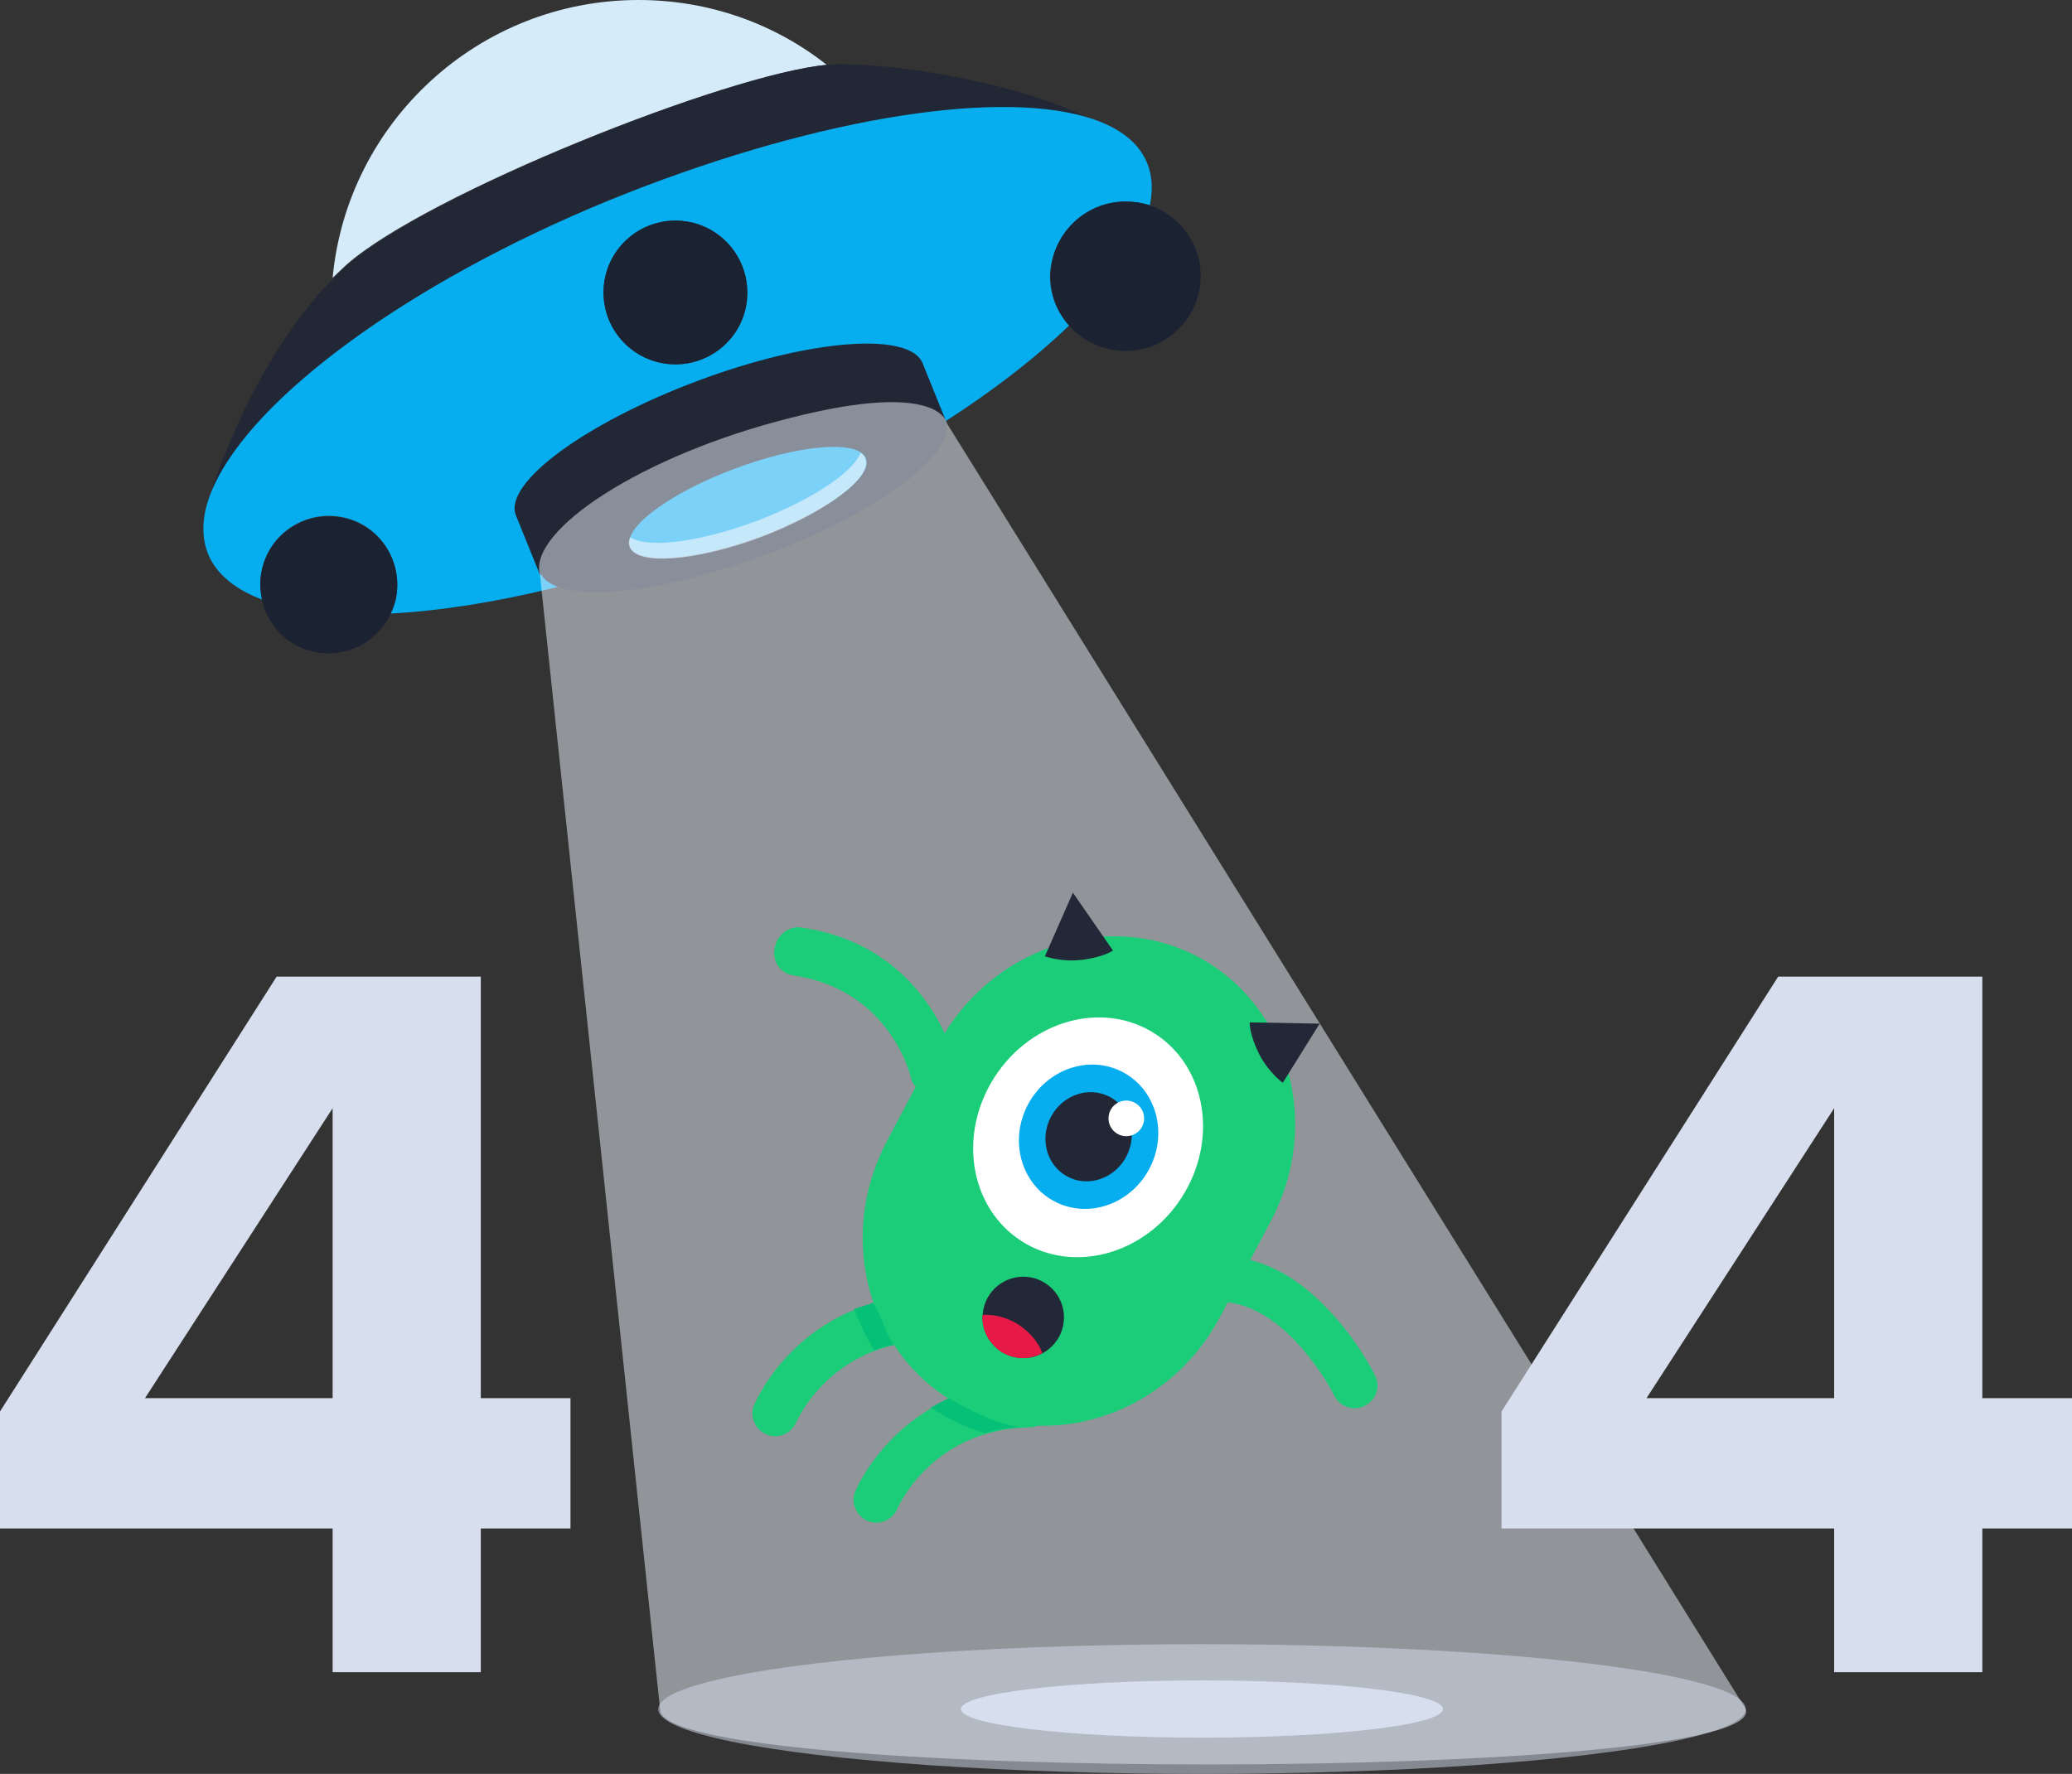 <?xml version="1.0" encoding="utf-8"?>
<!-- Generator: Adobe Illustrator 23.1.1, SVG Export Plug-In . SVG Version: 6.00 Build 0)  -->
<svg version="1.1" xmlns="http://www.w3.org/2000/svg" xmlns:xlink="http://www.w3.org/1999/xlink" x="0px" y="0px"
	 viewBox="0 0 325.8 279" enable-background="new 0 0 325.8 279" xml:space="preserve">
<rect x="0" y="0" width="325.8" height="279" fill="#333333" stroke="none"/>
<g id="BACKGROUND_2">
</g>
<g id="BACKGROUND_1">
	<g>
		<g>
			<path fill="#D5EBFA" d="M130,10.2C121.9,3.8,111.6,0,100.4,0C75.3,0,54.6,19.2,52.3,43.7c0.7-0.7,1.4-1.3,2.1-2
				C67,30.5,114.5,11.6,130,10.2z"/>
			<path fill="#222736" d="M95.8,31.5c30.7-12.5,60-17.5,75-13.1c-9.6-4.7-27-8.3-39-8.3c-0.5,0-1.1,0-1.7,0.1
				c-15.5,1.4-63,20.4-75.6,31.6c-0.7,0.6-1.4,1.3-2.1,2c-12.7,12.8-19,33-19,33c0.1-0.1,0.1-0.1,0.2-0.2
				C39.8,62.6,64,44.5,95.8,31.5z"/>
			<path fill="#06ADEF" d="M177,31.7c1.3,0,2.6,0.2,3.8,0.6c0.5-2.4,0.4-4.6-0.4-6.6c-1.4-3.5-4.8-5.9-9.6-7.3
				c-15-4.4-44.3,0.6-75,13.1c-31.7,13-55.9,31-62.2,45c-1.8,3.9-2.1,7.5-0.9,10.6c1.3,3.2,4.3,5.6,8.5,7.2c-0.3-1.5-0.4-3.1,0-4.8
				c1.3-5.8,7.1-9.4,12.9-8.1c5.8,1.3,9.4,7.1,8.1,12.9c-0.2,0.8-0.4,1.5-0.8,2.2c15.2-0.8,34.9-5.4,55.2-13.7
				c21.7-8.9,40-20.5,51.5-31.6c-1.9-2.1-3-4.8-3-7.8C165.3,36.9,170.5,31.7,177,31.7z M106.2,57.3c-6.3,0-11.3-5.1-11.3-11.3
				c0-6.3,5.1-11.3,11.3-11.3c6.3,0,11.3,5.1,11.3,11.3C117.6,52.2,112.5,57.3,106.2,57.3z"/>
			<path fill="#1B2333" d="M54.1,81.5c-5.8-1.3-11.6,2.3-12.9,8.1c-0.4,1.6-0.3,3.2,0,4.8c0.9,3.9,3.9,7.2,8.1,8.1
				c5,1.1,10-1.4,12.1-5.9c0.3-0.7,0.6-1.4,0.8-2.2C63.5,88.6,59.9,82.8,54.1,81.5z"/>
			<circle fill="#1B2333" cx="106.2" cy="46" r="11.3"/>
			<path fill="#1B2333" d="M180.8,32.3c-1.2-0.4-2.5-0.6-3.8-0.6c-6.5,0-11.8,5.3-11.8,11.8c0,3,1.1,5.7,3,7.8
				c2.2,2.4,5.3,3.9,8.8,3.9c6.5,0,11.8-5.3,11.8-11.8C188.8,38.3,185.5,33.9,180.8,32.3z"/>
		</g>
		<g opacity="0.15">
			<path fill="#00DFFF" d="M305.7,201.5c0,0.3,0.2,0.5,0.5,0.5c0.3,0,0.5-0.2,0.5-0.5c0-0.3-0.2-0.5-0.5-0.5
				C306,201,305.7,201.2,305.7,201.5z"/>
		</g>
		<g>
			<path fill="#222736" d="M145.1,57.2c-1.9-5.1-17.8-3.9-35.4,2.7S79.2,75.9,81.1,81l3.8,9.4l64-23.8L145.1,57.2z"/>
		</g>
		<g>
			
				<ellipse transform="matrix(0.937 -0.349 0.349 0.937 -19.92 45.616)" fill="#222736" cx="116.8" cy="78.2" rx="34" ry="9.8"/>
		</g>
		<g>
			<g>
				
					<ellipse transform="matrix(0.937 -0.349 0.349 0.937 -20.197 45.946)" fill="#06ADEF" cx="117.6" cy="79.1" rx="19.8" ry="5.7"/>
			</g>
			<g opacity="0.72">
				<path fill="#D5EBFA" d="M136.1,72.2c-0.1-0.4-0.4-0.7-0.8-1c-1.1,3.1-7.8,7.5-16.5,10.8c-8.9,3.3-17,4.3-19.7,2.5
					C98.9,85,98.8,85.5,99,86c1.1,3,10.3,2.3,20.6-1.5C129.8,80.6,137.2,75.1,136.1,72.2z"/>
			</g>
		</g>
		<g opacity="0.5">
			<path fill="#EFF6FF" d="M274.5,268.8L148.9,66.6c0,0-0.9-6.9-24.5-0.9C100.8,71.6,83,83.5,84.9,90.4l18.9,178.5
				C103.9,280.5,278.6,280.3,274.5,268.8z"/>
		</g>
		<g opacity="0.5">
			<ellipse fill="#D7DFEF" cx="189" cy="268.8" rx="85.5" ry="10.2"/>
		</g>
		<g>
			<ellipse fill="#D7DFEF" cx="189" cy="268.8" rx="37.9" ry="4.5"/>
		</g>
		<g>
			<g>
				<path fill="#1BCC78" d="M149.2,206c-0.5-1.4-1.9-2.4-3.4-2.3c-19.9,0.5-26.9,16.5-27.2,17.2c-0.8,1.8,0.1,3.9,1.9,4.7
					c1.8,0.8,3.9-0.1,4.7-1.9c0.2-0.5,5.6-12.5,20.7-12.8c2,0,3.6-1.7,3.5-3.7C149.4,206.8,149.3,206.4,149.2,206z"/>
			</g>
			<g>
				<path fill="#1BCC78" d="M165.1,219.6c-0.5-1.4-1.9-2.4-3.4-2.3c-19.9,0.5-26.9,16.5-27.2,17.2c-0.8,1.8,0.1,3.9,1.9,4.7
					c1.8,0.8,3.9-0.1,4.7-1.9c0.2-0.5,5.6-12.5,20.7-12.8c2,0,3.6-1.7,3.5-3.7C165.3,220.4,165.2,220,165.1,219.6z"/>
			</g>
			<g>
				<path fill="#1BCC78" d="M150.9,221L150.9,221c-14.4-7.7-19.5-26.4-11.4-41.6l8-15.1c8.1-15.2,26.5-21.4,40.9-13.8l0,0
					c14.4,7.7,19.5,26.4,11.4,41.6l-8,15.1C183.7,222.4,165.3,228.6,150.9,221z"/>
			</g>
			<g>
				
					<ellipse transform="matrix(0.542 -0.84 0.84 0.542 -71.889 225.775)" fill="#FFFFFF" cx="171.2" cy="178.8" rx="19.4" ry="17.5"/>
			</g>
			<g>
				
					<ellipse transform="matrix(0.469 -0.883 0.883 0.469 -67.09 246.052)" fill="#06ADEF" cx="171.2" cy="178.9" rx="11.5" ry="10.8"/>
			</g>
			<g>
				
					<ellipse transform="matrix(0.469 -0.883 0.883 0.469 -67.09 246.052)" fill="#222736" cx="171.2" cy="178.9" rx="7.1" ry="6.7"/>
			</g>
			<g>
				<path fill="#222837" d="M164.3,150.4l4.4-10l6.3,9.1c0,0-1.5,1.1-5.2,1.5C166.7,151.3,164.3,150.4,164.3,150.4z"/>
			</g>
			<g>
				<path fill="#222837" d="M201.7,170.3l5.8-9.3l-11-0.2c0,0-0.1,1.9,1.6,5.2C199.6,168.8,201.7,170.3,201.7,170.3z"/>
			</g>
			<g>
				<circle fill="#222837" cx="160.9" cy="207.2" r="6.4"/>
			</g>
			<g>
				<path fill="#E71A47" d="M163.9,212.8c-0.7-1.8-2-3.3-3.8-4.5c-1.8-1.1-3.7-1.6-5.6-1.5c-0.2,2.2,0.9,4.4,2.9,5.8
					C159.5,213.9,162,213.9,163.9,212.8z"/>
			</g>
			<g>
				<path fill="#1BCC78" d="M122.2,147.9c0.8-1.4,2.3-2.3,3.9-2c19.8,2.9,24,20.7,24.2,21.4c0.5,2-0.8,4.1-2.7,4.7
					c-2,0.6-3.9-0.6-4.4-2.6c-0.1-0.6-3.5-13.8-18.5-16c-2-0.3-3.3-2.2-2.9-4.3C121.9,148.7,122,148.3,122.2,147.9z"/>
			</g>
			<g>
				<path fill="#1BCC78" d="M208.2,205.3c5,5,7.8,10.6,8,11c0.9,1.8,0.2,3.9-1.6,4.8c-1.8,0.9-3.9,0.2-4.8-1.6
					c-0.1-0.3-7.9-15.4-18.7-14.7c-2,0.1-3.7-1.4-3.8-3.3c-0.1-2,1.4-3.7,3.3-3.8C197.9,197.1,203.9,200.9,208.2,205.3z"/>
			</g>
			<g>
				<path fill="#05C178" d="M151.5,221.2L151.5,221.2c-0.8-0.4-1.6-0.8-2.3-1.3c-1,0.5-2,1-2.9,1.5c0.6,0.4,1.3,0.8,1.9,1.1l0,0
					c2.2,1.2,4.4,2.3,6.7,2.9c1.4-0.5,3.4-0.7,5.1-1C157.3,224,154.2,222.6,151.5,221.2z"/>
			</g>
			<g>
				<path fill="#05C178" d="M138.2,206.6c-0.4-0.5-0.5-1.2-0.9-1.7c-1,0.4-2.1,0.6-3,1c0.9,2.2,1.9,4.5,3.2,6.5c1-0.5,1.8-0.6,3-0.9
					C139.5,210,139,208.3,138.2,206.6z"/>
			</g>
			<g>
				<circle fill="#FFFFFF" cx="177.1" cy="175.9" r="2.8"/>
			</g>
		</g>
		<g>
			<path fill="#D7DFEF" d="M52.3,263v-22.6H0V222l43.5-68.4h32.1v66.3h14.1v20.5H75.6V263H52.3z M52.3,174.3l-29.5,45.6h29.5V174.3z
				"/>
		</g>
		<g>
			<path fill="#D7DFEF" d="M288.4,263v-22.6h-52.3V222l43.5-68.4h32.1v66.3h14.1v20.5h-14.1V263H288.4z M288.4,174.3l-29.5,45.6
				h29.5V174.3z"/>
		</g>
	</g>
</g>
</svg>
